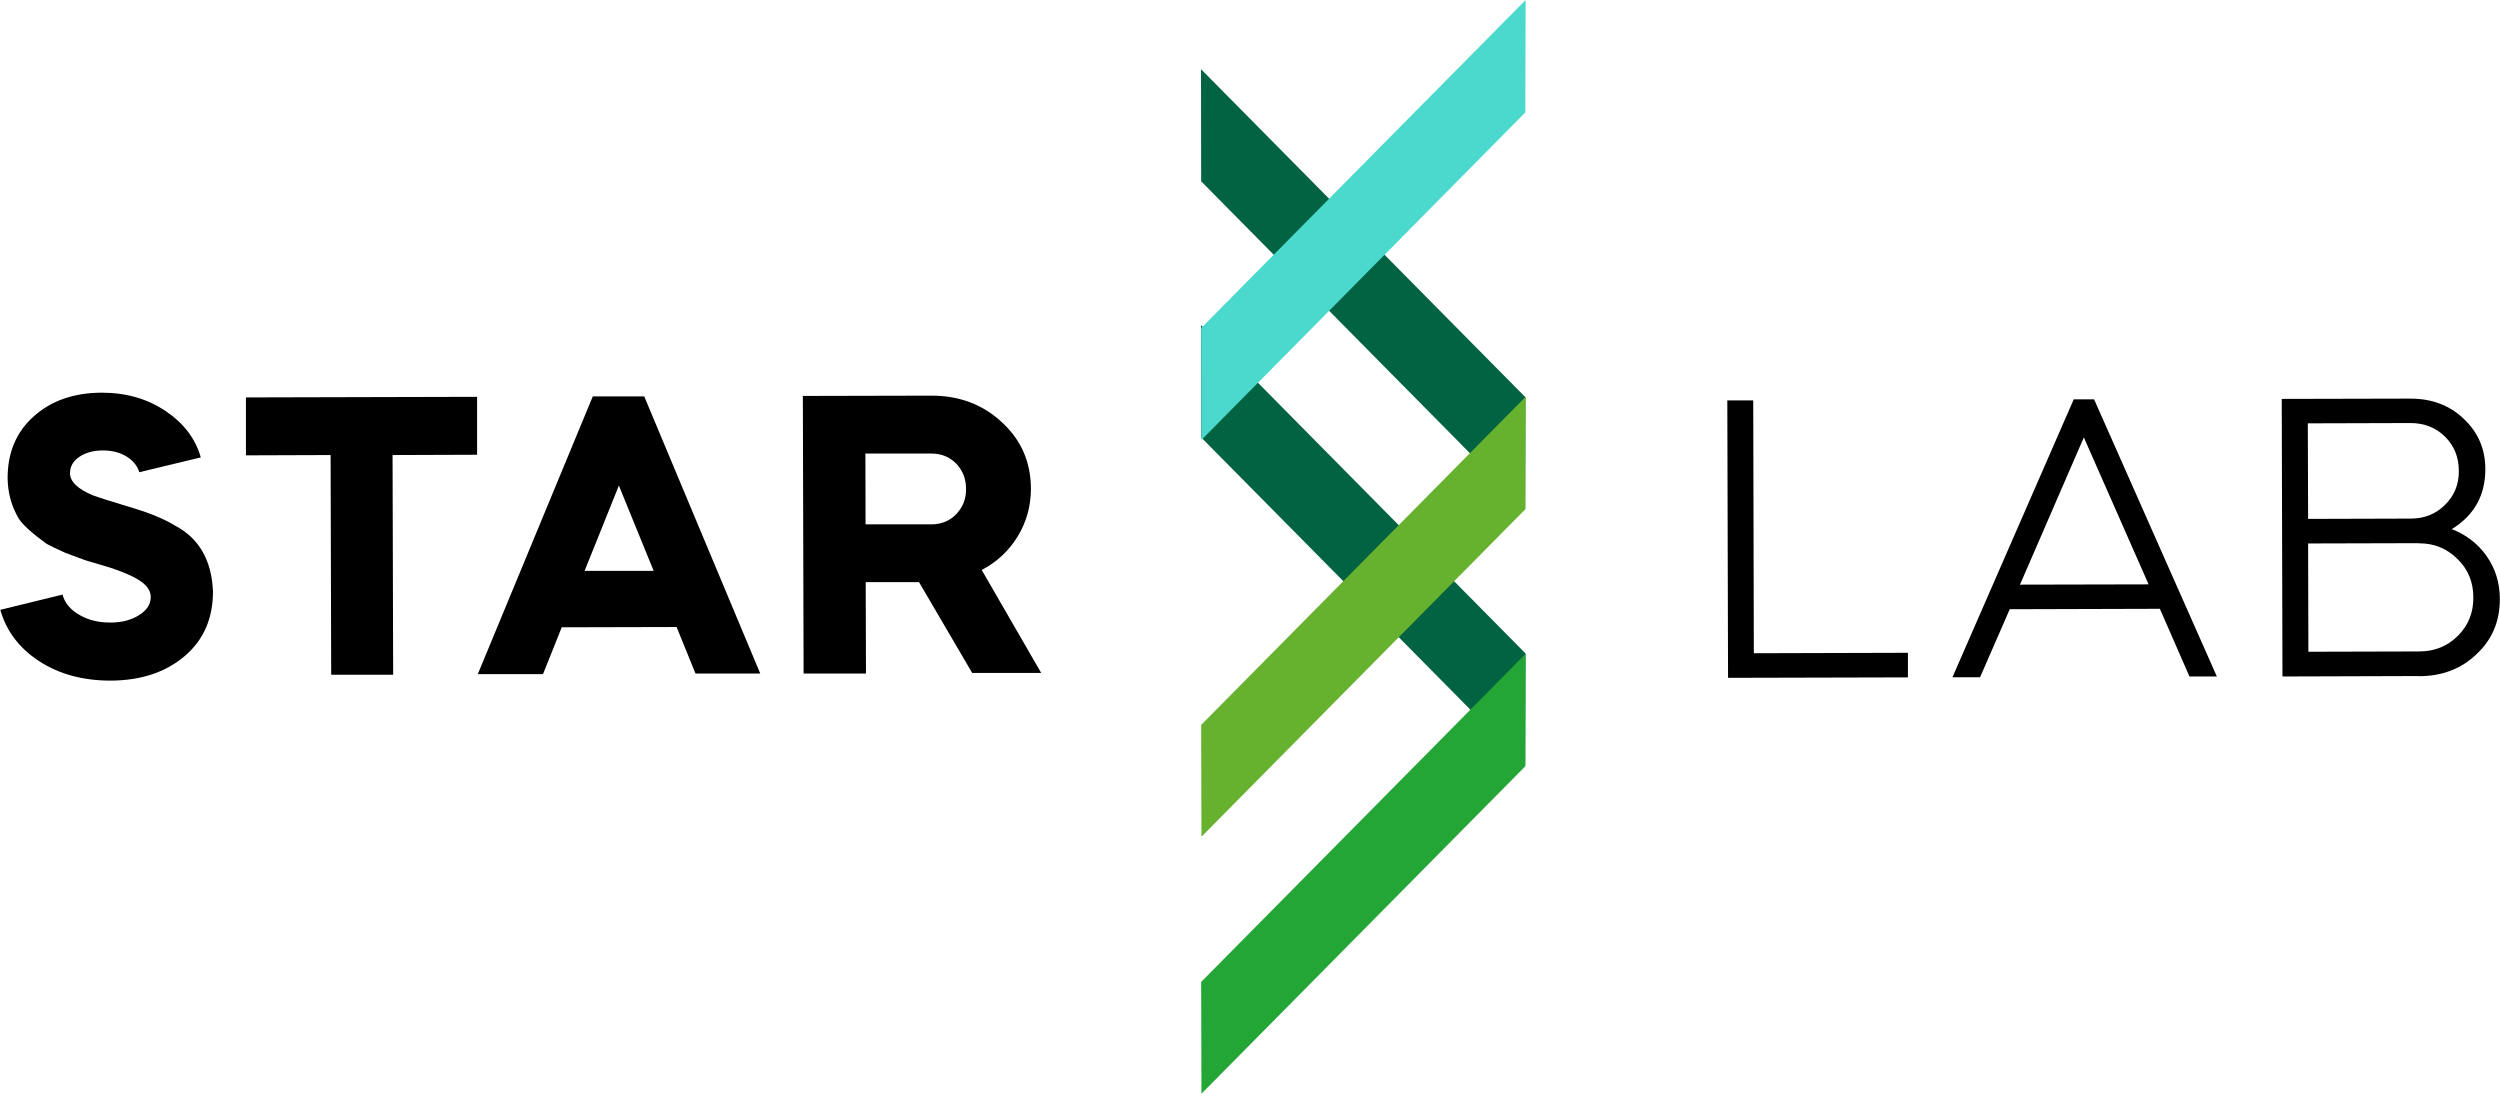 <?xml version="1.0" encoding="UTF-8"?> <svg xmlns="http://www.w3.org/2000/svg" width="160" height="70" viewBox="0 0 160 70" fill="none"><g clip-path="url(#clip0_3024_3415)"><path d="M12.853 29.274L8.915 30.222C8.793 29.814 8.522 29.483 8.1 29.217C7.668 28.952 7.162 28.828 6.581 28.828C5.981 28.828 5.475 28.971 5.081 29.236C4.678 29.511 4.481 29.852 4.481 30.279C4.481 30.819 4.968 31.293 5.943 31.701C6.3 31.834 7.172 32.109 8.578 32.535C9.646 32.858 10.528 33.227 11.212 33.644C12.74 34.45 13.546 35.853 13.631 37.853C13.631 39.579 13.031 40.963 11.812 41.996C10.593 43.029 9.018 43.551 7.078 43.56C5.306 43.56 3.768 43.143 2.484 42.3C1.228 41.475 0.403 40.385 0.019 39.029L4.003 38.053C4.134 38.574 4.49 39.01 5.062 39.342C5.634 39.683 6.3 39.844 7.068 39.844C7.79 39.844 8.4 39.683 8.897 39.37C9.403 39.057 9.646 38.669 9.646 38.214C9.646 37.891 9.496 37.607 9.197 37.351C8.812 37.01 8.081 36.669 7.012 36.318L6.759 36.242C5.906 35.995 5.465 35.853 5.428 35.844L4.2 35.389C3.6 35.123 3.197 34.924 2.99 34.81C2.034 34.118 1.444 33.578 1.2 33.189C0.731 32.393 0.497 31.53 0.487 30.601C0.487 28.98 1.031 27.663 2.137 26.667C3.253 25.653 4.706 25.141 6.497 25.131C8.072 25.131 9.44 25.52 10.612 26.316C11.765 27.094 12.515 28.08 12.853 29.284V29.274Z" fill="black"></path><path d="M21.159 29.123L15.74 29.142V25.435L30.534 25.397V29.104L25.124 29.123L25.162 43.181H21.196L21.159 29.132V29.123Z" fill="black"></path><path d="M34.742 43.143H30.58L37.939 25.368H41.23L48.655 43.105H44.511L43.302 40.129L35.952 40.147L34.752 43.143H34.742ZM41.83 36.526L39.608 31.075L37.414 36.536H41.83V36.526Z" fill="black"></path><path d="M51.383 25.34L59.614 25.321C61.404 25.321 62.914 25.89 64.133 27.037C65.361 28.165 65.97 29.577 65.979 31.265C65.979 32.383 65.698 33.398 65.136 34.327C64.573 35.246 63.804 35.967 62.83 36.479L66.636 43.067H62.22L58.817 37.256H55.405L55.423 43.105H51.43L51.383 25.349V25.34ZM59.623 29.027H55.386L55.395 33.559H59.633C60.27 33.549 60.795 33.331 61.208 32.895C61.62 32.459 61.836 31.928 61.826 31.284C61.826 30.639 61.611 30.108 61.198 29.672C60.776 29.245 60.251 29.027 59.614 29.027H59.623Z" fill="black"></path><path d="M110.548 25.625H112.207L112.245 41.807L122.107 41.779V43.352L110.595 43.381L110.548 25.615V25.625Z" fill="black"></path><path d="M126.71 43.343H124.957L132.719 25.558H134.022L141.879 43.295H140.125L138.232 38.963L128.623 38.991L126.729 43.333L126.71 43.343ZM137.51 37.399L133.366 27.994L129.279 37.417L137.51 37.399Z" fill="black"></path><path d="M154.815 43.267L146.078 43.295L146.031 25.53L154.262 25.511C155.631 25.511 156.775 25.937 157.675 26.8C158.594 27.663 159.062 28.734 159.062 30.023C159.062 31.701 158.35 32.981 156.915 33.863C157.853 34.232 158.603 34.811 159.156 35.607C159.709 36.403 159.99 37.313 159.99 38.347C159.99 39.769 159.493 40.944 158.49 41.873C157.525 42.802 156.297 43.276 154.806 43.276L154.815 43.267ZM154.272 27.075L147.7 27.094L147.719 33.209L154.29 33.19C155.162 33.19 155.894 32.896 156.484 32.308C157.075 31.72 157.375 31 157.365 30.137C157.365 29.255 157.065 28.525 156.484 27.947C155.894 27.369 155.162 27.075 154.272 27.075ZM154.797 34.763L147.719 34.782L147.737 41.712L154.815 41.693C155.8 41.693 156.634 41.361 157.3 40.698C157.965 40.034 158.303 39.219 158.294 38.233C158.294 37.256 157.956 36.432 157.281 35.778C156.606 35.105 155.781 34.763 154.797 34.773V34.763Z" fill="black"></path><path d="M97.629 25.425L97.611 32.583L76.874 11.604L76.864 4.427L97.629 25.425Z" fill="#016341"></path><path d="M97.629 41.816L97.611 48.964L76.883 28.004L76.864 20.809L97.629 41.816Z" fill="#016341"></path><path d="M97.621 32.592L97.639 25.397L76.874 46.395L76.893 53.552L97.621 32.592Z" fill="#66B22E"></path><path d="M97.621 49.04L97.639 41.845L76.874 62.843L76.893 70L97.621 49.04Z" fill="#24A637"></path><path d="M97.621 7.195L97.639 0L76.874 20.998L76.893 28.155L97.621 7.195Z" fill="#4BD8CD"></path></g><defs><clipPath id="clip0_3024_3415"><rect width="160" height="70" fill="white"></rect></clipPath></defs></svg> 